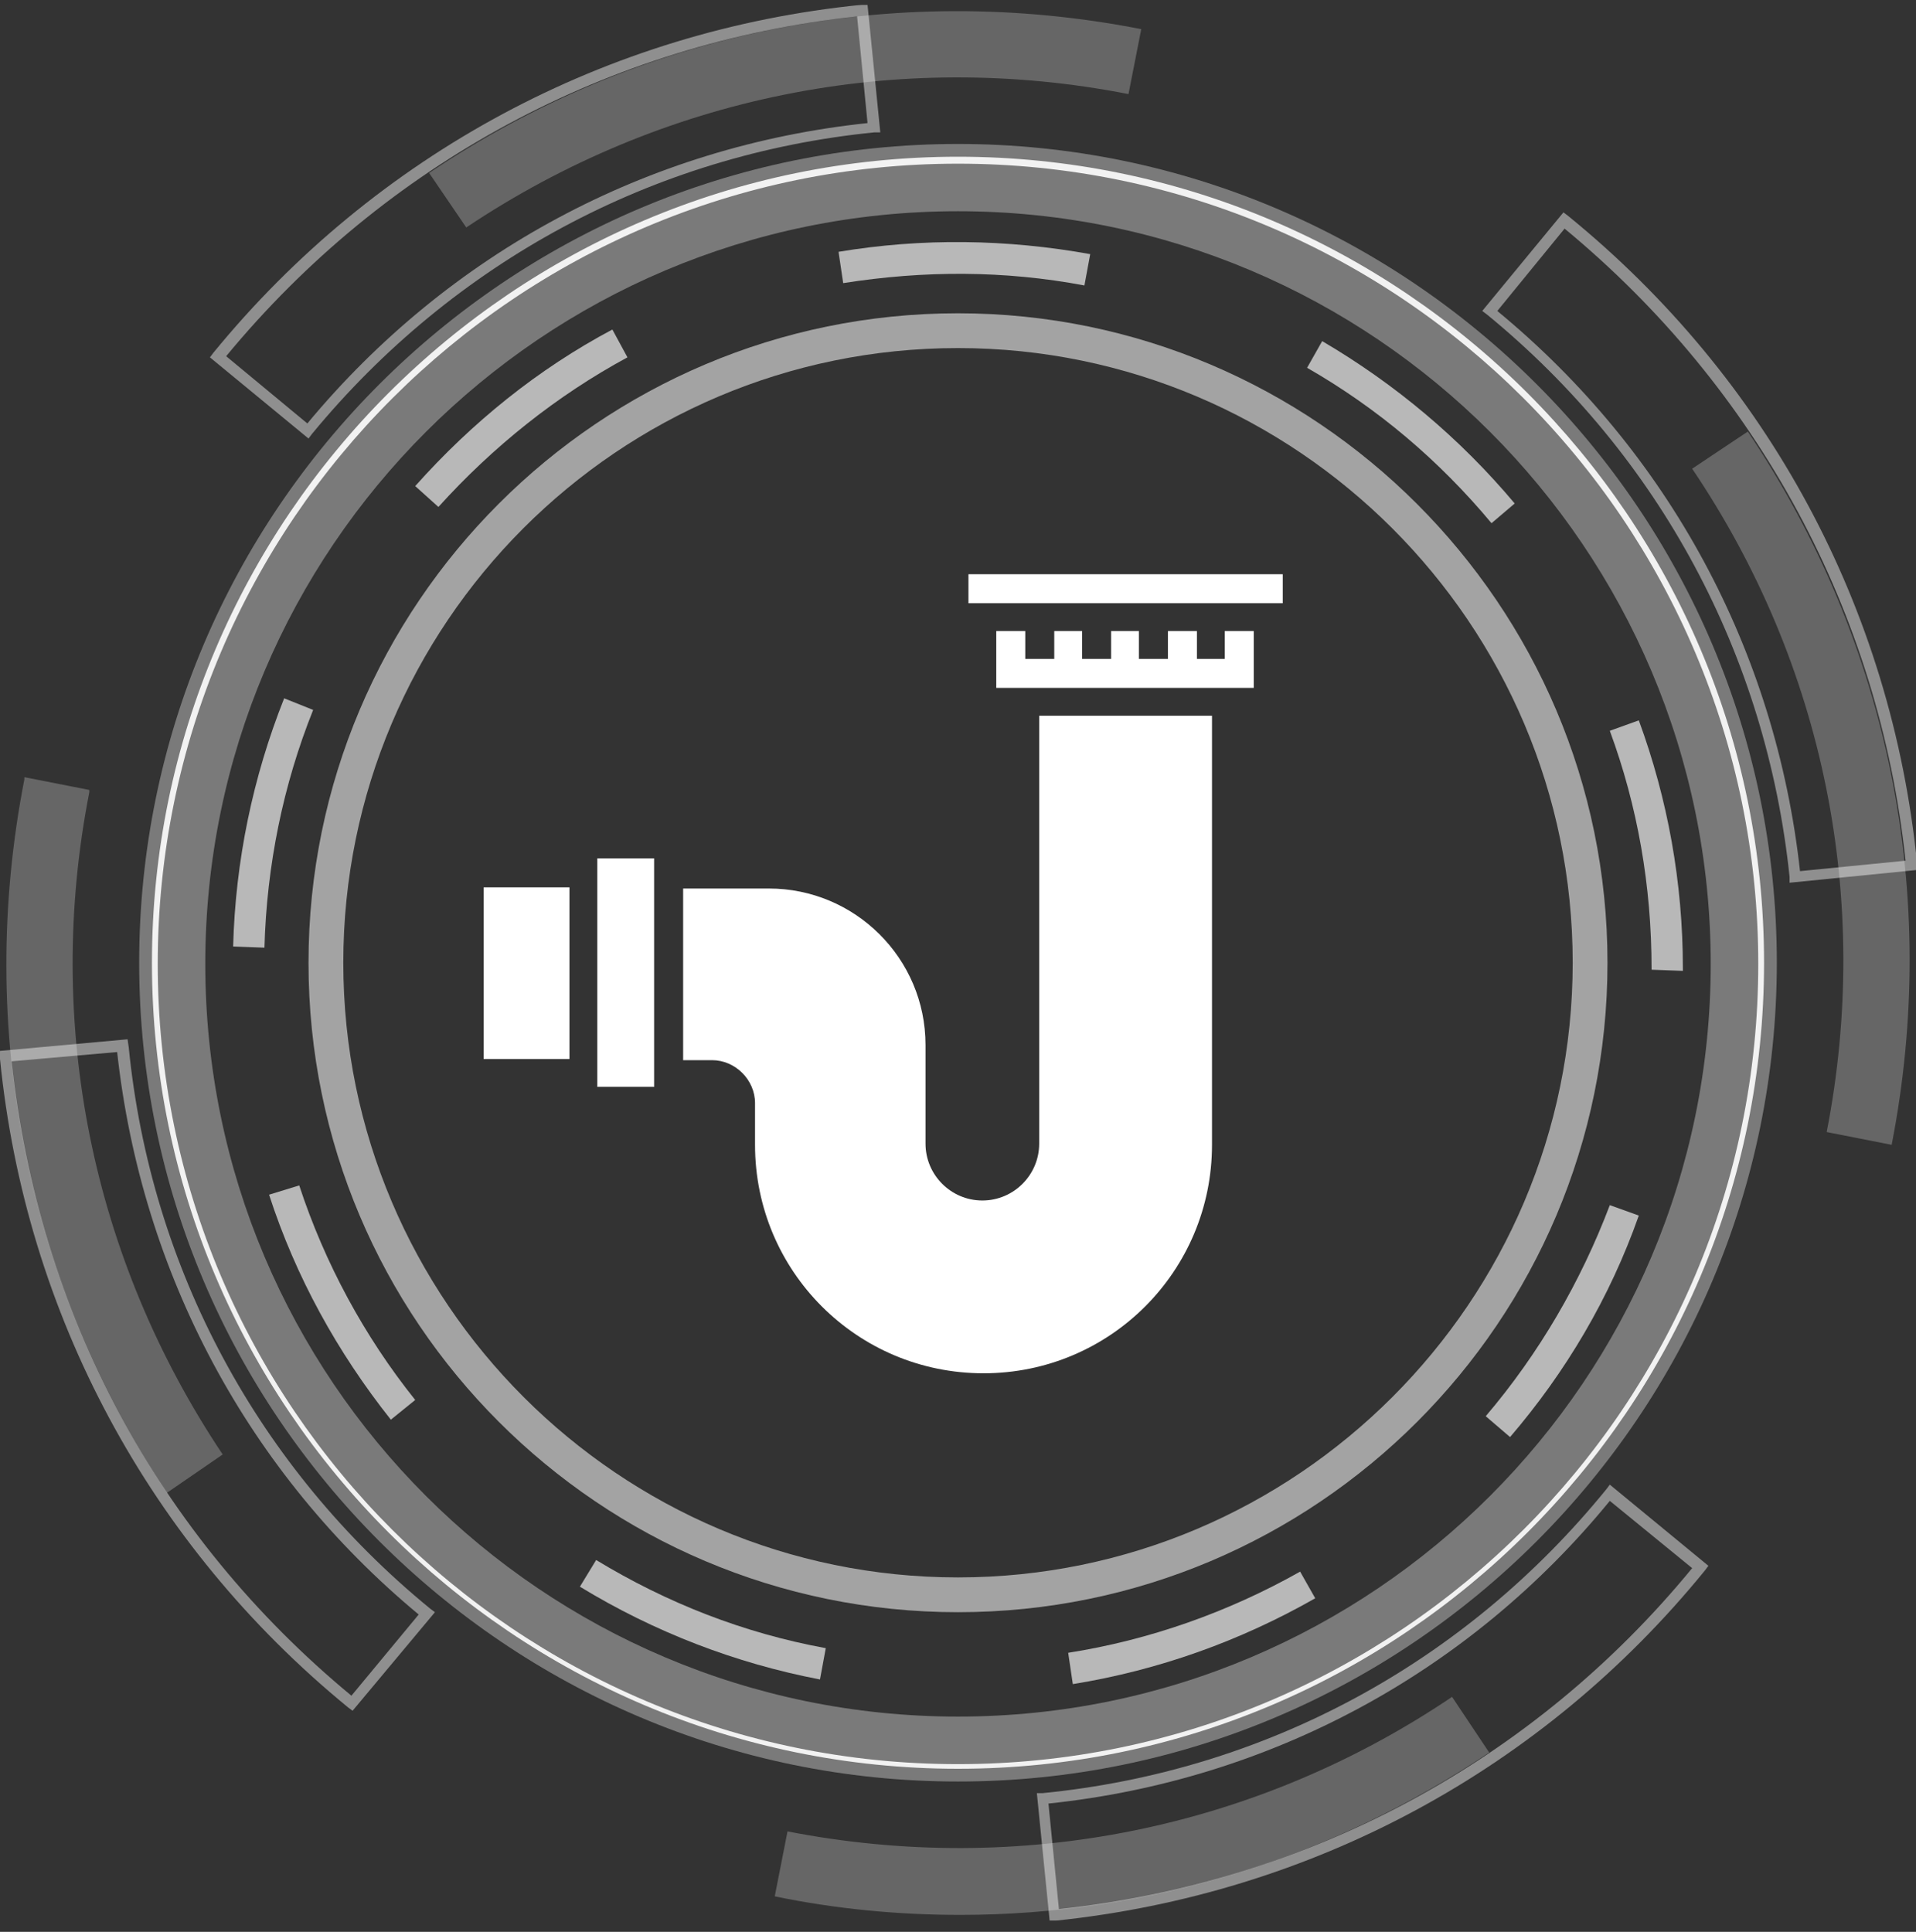 <?xml version="1.0" encoding="UTF-8"?>
<svg xmlns="http://www.w3.org/2000/svg" width="120" height="121" viewBox="0 0 120 121" fill="none">
  <rect x="0" y="0" width="120" height="121" fill="#333333" stroke="none"/>
  <g clip-path="url(#clip0_39_4788)">
    <g opacity="0.35">
      <path d="M60 111.583C31.743 111.583 8.717 88.557 8.717 60.3C8.717 32.043 31.743 9.017 60 9.017C88.257 9.017 111.283 32.043 111.283 60.3C111.283 88.557 88.257 111.583 60 111.583ZM60 13.23C33.995 13.23 12.857 34.368 12.857 60.373C12.857 86.377 33.995 107.516 60 107.516C86.005 107.516 107.143 86.377 107.143 60.373C107.143 34.368 86.005 13.23 60 13.23Z" fill="white"></path>
    </g>
    <g opacity="0.9">
      <path d="M60 110.784C32.179 110.784 9.516 88.121 9.516 60.3C9.516 32.479 32.179 9.816 60 9.816C87.821 9.816 110.484 32.479 110.484 60.3C110.484 88.121 87.821 110.784 60 110.784ZM60 10.252C32.397 10.252 9.879 32.697 9.879 60.373C9.879 88.048 32.325 110.494 60 110.494C87.603 110.494 110.121 88.048 110.121 60.373C110.121 32.697 87.603 10.252 60 10.252Z" fill="white"></path>
    </g>
    <g opacity="0.25">
      <path d="M118.475 71.704L114.407 70.905C117.24 56.377 114.262 41.632 105.981 29.356L109.467 27.031C118.329 40.252 121.525 56.087 118.475 71.704Z" fill="white"></path>
      <path d="M29.201 14.247L26.877 10.833C40.024 1.971 55.932 -1.225 71.477 1.825L70.678 5.893C56.223 3.06 41.477 6.038 29.201 14.247Z" fill="white"></path>
      <path d="M60.145 119.937C56.295 119.937 52.373 119.574 48.523 118.775L49.322 114.707C63.85 117.54 78.668 114.562 90.944 106.281L93.269 109.767C83.317 116.45 71.84 119.937 60.145 119.937Z" fill="white"></path>
      <path d="M10.46 93.496C1.671 80.276 -1.525 64.44 1.525 48.823V48.678L5.593 49.477V49.622C2.76 64.077 5.739 78.823 13.947 91.099L10.46 93.496Z" fill="white"></path>
    </g>
    <g opacity="0.45">
      <path d="M112.082 55.288V54.925C110.63 41.051 103.947 28.557 93.124 19.695L92.833 19.477L97.918 13.302L98.208 13.52C110.702 23.69 118.475 38.072 120.073 54.126V54.489L112.082 55.288ZM93.777 19.477C104.528 28.339 111.211 40.76 112.736 54.562L119.346 53.908C117.676 38.363 110.121 24.344 97.99 14.319L93.777 19.477Z" fill="white"></path>
      <path d="M19.322 27.467L13.148 22.382L13.366 22.092C23.535 9.67 37.99 1.898 53.971 0.3H54.334L55.133 8.29H54.77C40.896 9.67 28.402 16.426 19.54 27.177L19.322 27.467ZM14.165 22.31L19.249 26.523C28.111 15.845 40.533 9.162 54.334 7.709L53.68 1.026C38.136 2.697 24.116 10.252 14.165 22.31Z" fill="white"></path>
      <path d="M65.739 120.3L64.939 112.31H65.303C79.249 110.93 91.743 104.174 100.605 93.278L100.823 92.988L106.998 98.072L106.78 98.363C96.61 110.857 82.155 118.629 66.102 120.3H65.739ZM65.666 112.963L66.32 119.574C81.937 117.903 96.029 110.348 105.981 98.218L100.823 94.005C92.034 104.755 79.54 111.511 65.666 112.963Z" fill="white"></path>
      <path d="M22.082 107.152L21.792 106.934C9.37 96.765 1.598 82.31 0 66.329V65.821L7.99 65.094L8.063 65.603C9.443 79.477 16.198 91.971 26.949 100.76L27.24 100.978L22.082 107.152ZM0.726 66.474C2.397 82.164 9.879 96.184 22.01 106.208L26.223 101.123C15.545 92.261 8.862 79.767 7.337 65.893L0.726 66.474Z" fill="white"></path>
    </g>
    <g opacity="0.65">
      <path d="M103.438 60.736V60.663C103.438 55.506 102.567 50.494 100.823 45.772L102.639 45.118C104.455 50.058 105.4 55.288 105.4 60.663V60.809L103.438 60.736Z" fill="white"></path>
      <path d="M51.356 105.191C46.053 104.174 40.968 102.213 36.32 99.38L37.337 97.709C41.767 100.397 46.562 102.285 51.719 103.23L51.356 105.191Z" fill="white"></path>
      <path d="M24.479 88.92C21.138 84.707 18.523 79.985 16.852 74.828L18.741 74.247C20.339 79.114 22.809 83.69 26.005 87.685L24.479 88.92Z" fill="white"></path>
      <path d="M94.576 90.009L93.051 88.702C96.392 84.779 99.007 80.276 100.823 75.482L102.639 76.135C100.823 81.293 98.063 85.942 94.576 90.009Z" fill="white"></path>
      <path d="M67.191 105.482L66.901 103.52C71.985 102.721 76.925 100.978 81.428 98.436L82.373 100.106C77.651 102.794 72.567 104.61 67.191 105.482Z" fill="white"></path>
      <path d="M67.918 17.879C62.906 16.934 57.893 16.934 52.809 17.733L52.518 15.772C57.748 14.9 63.051 14.973 68.281 15.917L67.918 17.879Z" fill="white"></path>
      <path d="M16.562 59.356L14.601 59.283C14.746 53.908 15.835 48.678 17.797 43.738L19.613 44.465C17.724 49.186 16.707 54.198 16.562 59.356Z" fill="white"></path>
      <path d="M93.414 32.77C90.145 28.847 86.295 25.578 81.864 23.036L82.809 21.365C87.385 24.053 91.453 27.467 94.867 31.535L93.414 32.77Z" fill="white"></path>
      <path d="M27.458 31.753L26.005 30.445C29.564 26.45 33.705 23.109 38.353 20.639L39.298 22.382C34.867 24.779 30.872 27.976 27.458 31.753Z" fill="white"></path>
    </g>
    <path opacity="0.55" d="M60 21.801C81.211 21.801 98.499 39.089 98.499 60.3C98.499 81.511 81.211 98.799 60 98.799C38.789 98.799 21.501 81.511 21.501 60.3C21.501 39.089 38.717 21.801 60 21.801ZM60 19.622C37.554 19.622 19.322 37.855 19.322 60.3C19.322 82.746 37.554 100.978 60 100.978C82.445 100.978 100.678 82.746 100.678 60.3C100.678 37.855 82.373 19.622 60 19.622Z" fill="white"></path>
    <path d="M40.968 53.763H37.409V68.072H40.968V53.763Z" fill="white"></path>
    <path d="M30.291 66.329H35.666V55.578H30.291V66.329Z" fill="white"></path>
    <path d="M57.966 69.307V65.457C57.966 60.009 53.535 55.651 48.16 55.651H42.785V66.402H44.6C46.053 66.402 47.288 67.637 47.288 69.089V69.307V71.414V71.704C47.288 79.622 53.68 86.014 61.598 86.014C69.516 86.014 75.908 79.622 75.908 71.704V61.608V59.501V44.828H65.085V59.428V61.535V71.632C65.085 73.593 63.487 75.191 61.526 75.191C59.564 75.191 57.966 73.593 57.966 71.632V71.341V69.307Z" fill="white"></path>
    <path d="M76.707 41.269H74.964V39.525H73.148V41.269H71.332V39.525H69.588V41.269H67.772V39.525H66.029V41.269H64.213V39.525H62.397V43.084H78.523V39.525H76.707V41.269Z" fill="white"></path>
    <path d="M80.339 35.966H60.654V37.782H80.339V35.966Z" fill="white"></path>
  </g>
  <defs>
    <clipPath id="clip0_39_4788">
      <rect width="120" height="120" fill="white" transform="translate(0 0.3)"></rect>
    </clipPath>
  </defs>
</svg>
